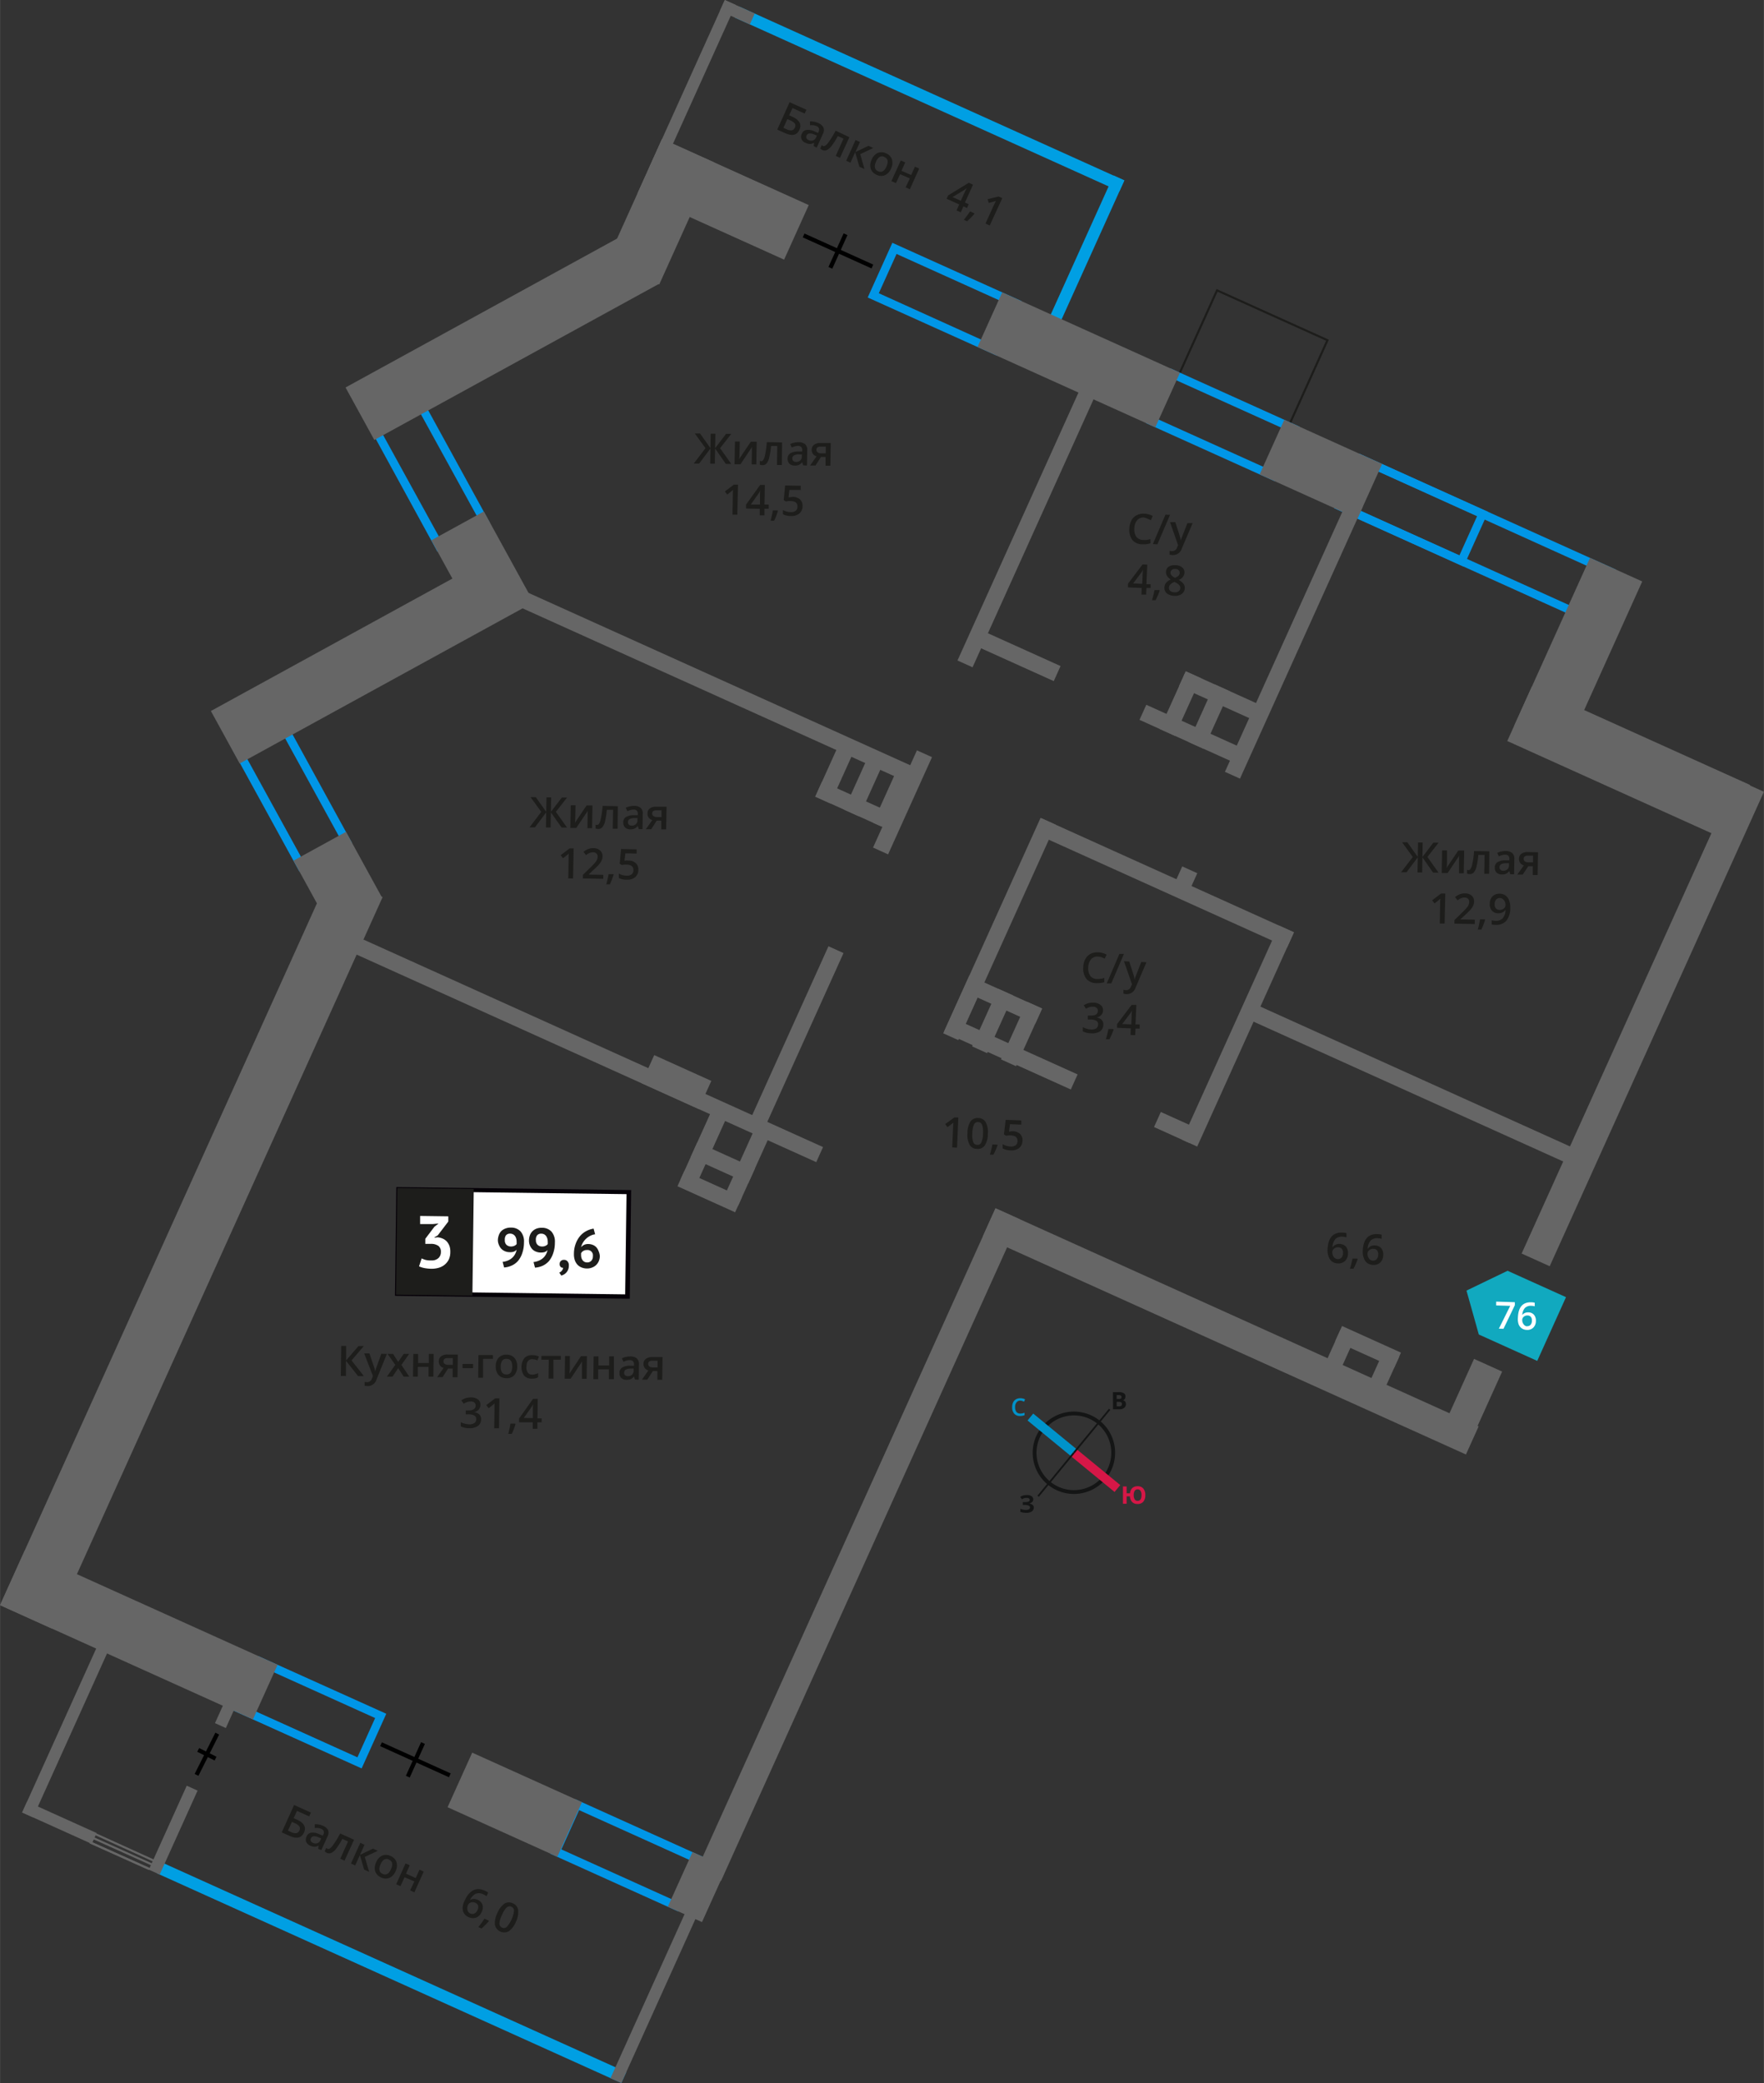 <svg xmlns="http://www.w3.org/2000/svg" width="148mm" height="174.76mm" viewBox="0 0 419.52 495.4">
  <rect x="0" y="0" width="419.52" height="495.4" fill="#333333" stroke="none"/>
  <defs>
    <style>
      .cls-1, .cls-12, .cls-13, .cls-14, .cls-3, .cls-6 {
        fill: none;
      }

      .cls-1, .cls-11 {
        stroke: #1d1d1b;
      }

      .cls-1, .cls-12, .cls-13, .cls-14, .cls-3 {
        stroke-miterlimit: 10;
      }

      .cls-1, .cls-11, .cls-6 {
        stroke-width: 0.5px;
      }

      .cls-2 {
        fill: #009fe3;
      }

      .cls-3 {
        stroke: #000;
      }

      .cls-4 {
        fill: #0096e7;
      }

      .cls-5 {
        fill: #666;
      }

      .cls-6 {
        stroke: #666;
        stroke-linecap: round;
        stroke-linejoin: round;
      }

      .cls-7 {
        fill: #11a9bf;
        fill-rule: evenodd;
      }

      .cls-11, .cls-8 {
        fill: #1d1d1b;
      }

      .cls-9 {
        fill: #fff;
      }

      .cls-10 {
        fill: #050007;
      }

      .cls-11 {
        stroke-miterlimit: 22.93;
      }

      .cls-12 {
        stroke: #141515;
        stroke-width: 0.91px;
      }

      .cls-13 {
        stroke: #0093ca;
      }

      .cls-13, .cls-14 {
        stroke-width: 2.13px;
      }

      .cls-14 {
        stroke: #d61747;
      }

      .cls-15 {
        fill: #141515;
      }

      .cls-16 {
        fill: #0093ca;
      }

      .cls-17 {
        fill: #d61747;
      }
    </style>
  </defs>
  <g id="text">
    <g>
      <rect class="cls-1" x="286.44" y="70.99" width="22.86" height="28.82" transform="translate(97.46 321.74) rotate(-65.7)"/>
      <rect class="cls-2" x="219.65" y="-26.66" width="2.83" height="100.4" transform="translate(333.48 -168.25) rotate(114.3)"/>
      <rect class="cls-2" x="255.66" y="40.38" width="2.83" height="43.88" transform="translate(465.74 224.9) rotate(-155.7)"/>
      <g>
        <line class="cls-3" x1="46.73" y1="422.12" x2="51.66" y2="412.3"/>
        <line class="cls-3" x1="51.25" y1="418.25" x2="47.13" y2="416.18"/>
      </g>
      <path class="cls-4" d="M66.72,173.63l14.28,26-9,4.92-14.28-26,9-4.93m.79-2.72L55,177.76l16.21,29.55,12.49-6.85L67.51,170.91Z"/>
      <path class="cls-4" d="M99.53,97.49l14.29,26-9,4.92-14.29-26,9-4.92m.8-2.72-12.49,6.85L104,131.17l12.49-6.85-16.2-29.55Z"/>
      <path class="cls-4" d="M324.24,110.52l57.47,26-4.22,9.34L320,119.86l4.22-9.34m-1-2.64-5.86,13,61.11,27.59,5.86-13-61.11-27.59Z"/>
      <path class="cls-4" d="M324.24,110.52l27.06,12.22-4.21,9.34L320,119.86l4.22-9.34m-1-2.64-5.86,13,30.71,13.87,5.86-13-30.71-13.87Z"/>
      <path class="cls-4" d="M137.72,430.5l26.77,12.09-4.21,9.34-26.77-12.09,4.21-9.34m-1-2.64-5.86,13,30.42,13.73,5.86-13-30.42-13.73Z"/>
      <path class="cls-4" d="M62.44,396.51,89.21,408.6,85,417.94,58.23,405.85l4.21-9.34m-1-2.64-5.86,13L86,420.58l5.86-13L61.44,393.87Z"/>
      <path class="cls-4" d="M279.38,90.27l27.07,12.22-4.22,9.34L275.17,99.61l4.21-9.34m-1-2.65-5.86,13,30.71,13.86,5.86-13L278.38,87.62Z"/>
      <path class="cls-4" d="M213.23,60.4l27.06,12.22L236.08,82,209,69.74l4.22-9.34m-1-2.65-5.86,13L237.08,84.6l5.86-13L212.23,57.75Z"/>
      <polygon class="cls-2" points="148.94 492.81 147.77 495.39 145.19 494.24 37.34 445.54 38.51 442.95 146.36 491.65 148.94 492.81"/>
      <g>
        <line class="cls-3" x1="191.12" y1="56" x2="207.47" y2="63.38"/>
        <line class="cls-3" x1="197.48" y1="63.7" x2="201.09" y2="55.71"/>
      </g>
      <g>
        <line class="cls-3" x1="90.61" y1="414.83" x2="106.97" y2="422.22"/>
        <line class="cls-3" x1="96.98" y1="422.54" x2="100.59" y2="414.54"/>
      </g>
      <rect class="cls-5" x="229.66" y="312.98" width="126.07" height="7.33" transform="translate(156.24 -92.4) rotate(24.3)"/>
      <rect class="cls-5" x="153.41" y="253.68" width="14.9" height="7.33" transform="translate(120.16 -43.4) rotate(24.3)"/>
      <rect class="cls-5" x="39.76" y="424.3" width="2.83" height="21.91" transform="translate(182.77 21.62) rotate(24.3)"/>
      <rect class="cls-5" x="52.74" y="402.25" width="2.83" height="8.52" transform="translate(172.09 13.73) rotate(24.3)"/>
      <polygon class="cls-5" points="170.74 444.54 148.94 492.81 147.77 495.39 145.19 494.24 146.36 491.65 168.16 443.37 170.74 444.54"/>
      <rect class="cls-5" x="16.7" y="377.91" width="2.83" height="56.22" transform="translate(168.69 28.52) rotate(24.3)"/>
      <g>
        <line class="cls-6" x1="21.51" y1="438.21" x2="35.41" y2="444.46"/>
        <line class="cls-6" x1="35.41" y1="444.46" x2="21.51" y2="438.21"/>
        <line class="cls-6" x1="21.98" y1="437.06" x2="35.88" y2="443.32"/>
        <line class="cls-6" x1="36.4" y1="442.44" x2="22.43" y2="436.09"/>
      </g>
      <rect class="cls-5" x="12.7" y="424.42" width="2.83" height="18.16" transform="translate(415.02 599.03) rotate(114.3)"/>
      <rect class="cls-5" x="74.2" y="246.64" width="126.32" height="3.93" transform="translate(114.48 -34.5) rotate(24.3)"/>
      <rect class="cls-5" x="193.93" y="189.25" width="17.23" height="3.93" transform="translate(96.63 -66.41) rotate(24.3)"/>
      <rect class="cls-5" x="270.68" y="172.7" width="25.57" height="3.93" transform="translate(96.99 -101.17) rotate(24.3)"/>
      <rect class="cls-5" x="280.29" y="163.66" width="20.3" height="3.93" transform="translate(93.89 -104.85) rotate(24.3)"/>
      <rect class="cls-5" x="317.68" y="318.36" width="15.38" height="3.93" transform="translate(160.65 -105.52) rotate(24.3)"/>
      <rect class="cls-5" x="230.98" y="153.83" width="21.39" height="3.93" transform="translate(85.52 -85.65) rotate(24.3)"/>
      <rect class="cls-5" x="198.12" y="184.54" width="15.05" height="3.93" transform="translate(460.25 75.84) rotate(114.3)"/>
      <rect class="cls-5" x="191.25" y="181.44" width="15.05" height="3.93" transform="translate(447.73 77.73) rotate(114.3)"/>
      <rect class="cls-5" x="204.99" y="187.65" width="15.05" height="3.93" transform="translate(472.78 73.96) rotate(114.3)"/>
      <g>
        <rect class="cls-5" x="230.56" y="236.14" width="17.23" height="3.93" transform="translate(359.18 553.55) rotate(-155.7)"/>
        <rect class="cls-5" x="228.56" y="240.84" width="15.05" height="3.93" transform="translate(-82.37 358.06) rotate(-65.7)"/>
        <rect class="cls-5" x="235.43" y="243.94" width="15.05" height="3.93" transform="translate(-81.15 366.14) rotate(-65.7)"/>
        <rect class="cls-5" x="221.69" y="237.74" width="15.05" height="3.93" transform="translate(-83.58 349.97) rotate(-65.7)"/>
      </g>
      <rect class="cls-5" x="157.97" y="270.57" width="19.25" height="3.93" transform="translate(484.96 231.94) rotate(114.3)"/>
      <rect class="cls-5" x="168.1" y="275.14" width="19.25" height="3.93" transform="translate(503.43 229.16) rotate(114.3)"/>
      <rect class="cls-5" x="164.36" y="274.59" width="15.05" height="3.93" transform="translate(214.74 599.34) rotate(-155.7)"/>
      <rect class="cls-5" x="161.26" y="281.45" width="15.05" height="3.93" transform="translate(205.98 611.19) rotate(-155.7)"/>
      <rect class="cls-5" x="280.04" y="168.45" width="15.05" height="3.93" transform="translate(561.22 -21.53) rotate(114.3)"/>
      <rect class="cls-5" x="273.17" y="165.35" width="15.05" height="3.93" transform="translate(548.7 -19.65) rotate(114.3)"/>
      <rect class="cls-5" x="311.93" y="320.69" width="12.22" height="3.93" transform="translate(743 165.58) rotate(114.3)"/>
      <rect class="cls-5" x="322.37" y="325.4" width="12.22" height="3.93" transform="translate(762.02 162.72) rotate(114.3)"/>
      <rect class="cls-5" x="328.8" y="239.54" width="123.81" height="7.33" transform="translate(773.14 -12.79) rotate(114.3)"/>
      <rect class="cls-5" x="342.91" y="328.13" width="15.58" height="7.33" transform="translate(797.42 148.7) rotate(114.3)"/>
      <rect class="cls-5" x="152.83" y="40.27" width="38.27" height="14.24" transform="translate(34.74 -66.57) rotate(24.3)"/>
      <rect class="cls-5" x="48.71" y="149.21" width="79.04" height="14.24" transform="translate(-64.31 61.69) rotate(-28.74)"/>
      <rect class="cls-5" x="80.83" y="72.66" width="77.4" height="14.24" transform="translate(-23.64 67.31) rotate(-28.74)"/>
      <rect class="cls-5" x="71.41" y="201.92" width="17.77" height="14.24" transform="translate(224.96 38.11) rotate(61.25)"/>
      <rect class="cls-5" x="102.51" y="128.59" width="24.29" height="14.24" transform="translate(178.5 -30.08) rotate(61.25)"/>
      <rect class="cls-5" x="301.37" y="104.46" width="25.53" height="14.24" transform="translate(73.75 -119.38) rotate(24.3)"/>
      <rect class="cls-5" x="233.35" y="78.46" width="46.4" height="14.24" transform="translate(57.95 -97.99) rotate(24.3)"/>
      <rect class="cls-5" x="161.36" y="441.68" width="8.91" height="14.24" transform="translate(199.38 -28.47) rotate(24.3)"/>
      <rect class="cls-5" x="108.1" y="422.09" width="28.64" height="14.24" transform="translate(187.47 -12.35) rotate(24.3)"/>
      <rect class="cls-5" x="0.01" y="381.72" width="65.99" height="14.24" transform="translate(162.94 20.87) rotate(24.3)"/>
      <rect class="cls-5" x="358.88" y="174.34" width="56.93" height="14.24" transform="translate(108.99 -143.32) rotate(24.3)"/>
      <rect class="cls-5" x="291.85" y="255.89" width="87.96" height="3.93" transform="translate(135.87 -115.36) rotate(24.3)"/>
      <rect class="cls-5" x="243.94" y="207.99" width="65.9" height="3.93" transform="translate(110.94 -95.34) rotate(24.3)"/>
      <rect class="cls-5" x="116.67" y="160.91" width="105.39" height="3.93" transform="translate(82.03 -55.26) rotate(24.3)"/>
      <rect class="cls-5" x="224.01" y="248.58" width="32.92" height="3.93" transform="translate(124.41 -76.76) rotate(24.3)"/>
      <rect class="cls-5" x="274.85" y="266.2" width="9.3" height="3.93" transform="translate(135.12 -91.26) rotate(24.3)"/>
      <rect class="cls-5" x="266.48" y="244.42" width="55.91" height="3.93" transform="translate(640.16 79.44) rotate(114.3)"/>
      <rect class="cls-5" x="272.21" y="150.02" width="71.06" height="3.93" transform="translate(572.89 -65.94) rotate(114.3)"/>
      <rect class="cls-5" x="208" y="122.61" width="73.1" height="3.93" transform="translate(458.72 -47.04) rotate(114.3)"/>
      <rect class="cls-5" x="201.94" y="188.86" width="25.37" height="3.93" transform="translate(476.88 73.74) rotate(114.3)"/>
      <rect class="cls-5" x="166.86" y="244.52" width="45.27" height="3.93" transform="translate(492.13 175.21) rotate(114.3)"/>
      <rect class="cls-5" x="279.62" y="207.05" width="4.73" height="3.93" transform="translate(588.52 38.03) rotate(114.3)"/>
      <rect class="cls-5" x="209.8" y="218.83" width="55.91" height="3.93" transform="translate(536.83 94.97) rotate(114.3)"/>
      <rect class="cls-5" x="141.21" y="43.52" width="31.82" height="13.63" transform="translate(46.59 172.82) rotate(-65.7)"/>
      <rect class="cls-5" x="353.4" y="148.65" width="43.86" height="13.63" transform="translate(79.19 433.57) rotate(-65.7)"/>
      <rect class="cls-5" x="-49.97" y="290.74" width="190.92" height="13.63" transform="translate(-244.42 216.57) rotate(-65.7)"/>
      <rect class="cls-5" x="117.77" y="364.2" width="172.68" height="6.33" transform="translate(-214.7 402.21) rotate(-65.7)"/>
      <rect class="cls-5" x="163.21" y="-1.36" width="2.83" height="43.88" transform="translate(306.21 107.08) rotate(-155.7)"/>
      <rect class="cls-5" x="173.92" y="-1" width="2.83" height="7.81" transform="translate(250.15 -155.7) rotate(114.3)"/>
      <polygon class="cls-7" points="351.7 317.38 351.7 317.38 350.24 312.16 348.77 306.94 353.66 304.58 358.54 302.23 358.54 302.23 358.55 302.23 372.44 308.5 365.6 323.66 351.7 317.38 351.7 317.38"/>
      <g>
        <path class="cls-8" d="M128.72,193.08l-2.55-3.49,1.25,0,2.48,3.5.06-3.45,1.11,0-.06,3.45,2.6-3.41,1.25,0-2.67,3.4,2.66,3.74-1.29,0L131,193.2l-.06,3.61-1.11,0,.06-3.61-2.67,3.57-1.3,0Z"/>
        <path class="cls-8" d="M136.87,191.51l-.05,2.77c0,.32,0,.8-.1,1.42l2.78-4.14,1.4,0-.09,5.4-1.11,0,.05-2.72c0-.15,0-.39,0-.72s0-.58.06-.73l-2.77,4.13-1.4,0,.09-5.4Z"/>
        <path class="cls-8" d="M146.88,197.09l-1.16,0,.08-4.5-1.49,0a19.57,19.57,0,0,1-.41,2.71,3.58,3.58,0,0,1-.63,1.41,1.22,1.22,0,0,1-1,.44,1.86,1.86,0,0,1-.63-.12l0-.9a.92.92,0,0,0,.36.07c.33,0,.6-.36.8-1.1a22.23,22.23,0,0,0,.51-3.43l3.62.07Z"/>
        <path class="cls-8" d="M151.9,197.17l-.22-.75h0a2.27,2.27,0,0,1-.8.65,2.53,2.53,0,0,1-1,.17,1.76,1.76,0,0,1-1.24-.46,1.61,1.61,0,0,1-.42-1.22,1.43,1.43,0,0,1,.64-1.25,3.63,3.63,0,0,1,1.9-.43h.93v-.29a1.15,1.15,0,0,0-.23-.78,1,1,0,0,0-.75-.27,2.71,2.71,0,0,0-.8.11c-.25.08-.5.17-.73.27l-.36-.82a3.7,3.7,0,0,1,1-.33,4.41,4.41,0,0,1,1-.11,2.34,2.34,0,0,1,1.54.48,1.74,1.74,0,0,1,.5,1.42l-.06,3.64Zm-1.7-.81a1.39,1.39,0,0,0,1-.33,1.26,1.26,0,0,0,.4-1v-.47l-.7,0a2.33,2.33,0,0,0-1.18.25.8.8,0,0,0-.38.73.73.73,0,0,0,.2.56A.88.88,0,0,0,150.2,196.36Z"/>
        <path class="cls-8" d="M154.87,197.22l-1.28,0,1.54-2.18a1.63,1.63,0,0,1-.85-.58,1.58,1.58,0,0,1-.29-1,1.41,1.41,0,0,1,.56-1.19,2.36,2.36,0,0,1,1.5-.41l2.47,0-.1,5.39-1.15,0,0-2.08h-1.09Zm.23-3.75a.7.7,0,0,0,.31.62,1.47,1.47,0,0,0,.84.23h1.07l0-1.6-1.25,0a1.2,1.2,0,0,0-.73.19A.71.71,0,0,0,155.1,193.47Z"/>
        <path class="cls-8" d="M136.29,208.91l-1.15,0,.08-4.61c0-.55,0-1,.06-1.31a2.44,2.44,0,0,1-.28.25c-.11.1-.48.39-1.11.88l-.56-.73,2.13-1.62.95,0Z"/>
        <path class="cls-8" d="M143.47,209l-4.84-.08,0-.87,1.87-1.82c.55-.55.92-.94,1.1-1.17a2.94,2.94,0,0,0,.4-.65,1.75,1.75,0,0,0,.13-.65,1,1,0,0,0-.28-.77,1.07,1.07,0,0,0-.79-.29,2,2,0,0,0-.8.14,3.41,3.41,0,0,0-.9.53l-.6-.77a3.81,3.81,0,0,1,1.17-.69,3.15,3.15,0,0,1,1.2-.19,2.34,2.34,0,0,1,1.58.54,1.76,1.76,0,0,1,.58,1.41,2.37,2.37,0,0,1-.19.92,3.65,3.65,0,0,1-.55.89,12.09,12.09,0,0,1-1.21,1.22l-1.26,1.18V208l3.39.06Z"/>
        <path class="cls-8" d="M145.93,208a17.6,17.6,0,0,1-.9,2.33l-.85,0a23,23,0,0,0,.55-2.44l1.13,0Z"/>
        <path class="cls-8" d="M149.51,204.67a2.45,2.45,0,0,1,1.69.61,2,2,0,0,1,.61,1.56,2.3,2.3,0,0,1-.75,1.78,2.94,2.94,0,0,1-2,.6,3.91,3.91,0,0,1-1.88-.41l0-1.05a3.33,3.33,0,0,0,.9.37,5,5,0,0,0,.95.14,1.85,1.85,0,0,0,1.19-.33,1.22,1.22,0,0,0,.42-1c0-.85-.52-1.29-1.6-1.31a4.21,4.21,0,0,0-.57,0l-.59.09-.51-.31.33-3.48,3.71.07,0,1-2.69-.05-.2,1.76.42-.06A5.28,5.28,0,0,1,149.51,204.67Z"/>
      </g>
      <g>
        <path class="cls-8" d="M167.78,106.58l-2.55-3.49,1.25,0,2.48,3.5.06-3.45h1.11l-.06,3.46,2.59-3.41,1.25,0-2.66,3.4,2.65,3.74-1.29,0-2.54-3.67-.07,3.62-1.1,0,.06-3.62-2.68,3.58-1.29,0Z"/>
        <path class="cls-8" d="M175.93,105l-.05,2.77c0,.32,0,.8-.11,1.42l2.79-4.14,1.4,0-.1,5.4-1.1,0,.05-2.72c0-.15,0-.39,0-.72s0-.58.06-.74l-2.77,4.14-1.41,0,.1-5.4Z"/>
        <path class="cls-8" d="M185.94,110.58h-1.16l.08-4.51-1.49,0a17.94,17.94,0,0,1-.42,2.71,3.52,3.52,0,0,1-.62,1.41,1.19,1.19,0,0,1-1,.43,1.65,1.65,0,0,1-.63-.11l0-.9a1.15,1.15,0,0,0,.36.07c.33,0,.59-.36.8-1.1a21.29,21.29,0,0,0,.5-3.43l3.63.07Z"/>
        <path class="cls-8" d="M191,110.67l-.22-.76h0a2.05,2.05,0,0,1-.8.66,2.3,2.3,0,0,1-1,.16,1.74,1.74,0,0,1-1.24-.45,1.65,1.65,0,0,1-.43-1.22,1.43,1.43,0,0,1,.65-1.25,3.49,3.49,0,0,1,1.89-.43l.94,0v-.28a1.06,1.06,0,0,0-.23-.78,1,1,0,0,0-.74-.27,2.67,2.67,0,0,0-.8.11c-.25.08-.5.17-.74.27l-.35-.82a4,4,0,0,1,1-.34,5,5,0,0,1,1-.1,2.31,2.31,0,0,1,1.55.48,1.77,1.77,0,0,1,.5,1.42l-.06,3.64Zm-1.7-.81a1.39,1.39,0,0,0,1-.33,1.26,1.26,0,0,0,.4-1v-.47l-.7,0a2.23,2.23,0,0,0-1.18.25.8.8,0,0,0-.38.73.69.69,0,0,0,.2.56A.88.88,0,0,0,189.26,109.86Z"/>
        <path class="cls-8" d="M193.93,110.72l-1.28,0,1.54-2.19a1.61,1.61,0,0,1-.85-.57,1.58,1.58,0,0,1-.3-1,1.45,1.45,0,0,1,.57-1.19,2.36,2.36,0,0,1,1.5-.41l2.46,0-.09,5.4-1.15,0,0-2.08-1.09,0Zm.23-3.75a.7.7,0,0,0,.31.62,1.45,1.45,0,0,0,.84.23h1.07l0-1.6-1.25,0a1.18,1.18,0,0,0-.73.19A.68.68,0,0,0,194.16,107Z"/>
        <path class="cls-8" d="M175.35,122.41l-1.15,0,.08-4.61c0-.55,0-1,.06-1.31a2.44,2.44,0,0,1-.28.25c-.11.1-.48.39-1.11.88l-.56-.74,2.12-1.61,1,0Z"/>
        <path class="cls-8" d="M182.81,121l-1,0,0,1.56-1.12,0,0-1.56-3.26-.06V120l3.34-4.66,1.12,0-.08,4.65h1Zm-2.07-1,0-1.79c0-.64,0-1.17.08-1.57h0a5.1,5.1,0,0,1-.44.77L178.55,120Z"/>
        <path class="cls-8" d="M185,121.52a15.57,15.57,0,0,1-.89,2.32h-.85c.24-.88.42-1.69.55-2.44l1.12,0Z"/>
        <path class="cls-8" d="M188.56,118.17a2.52,2.52,0,0,1,1.7.6,2,2,0,0,1,.6,1.57,2.27,2.27,0,0,1-.74,1.77,2.94,2.94,0,0,1-2.05.61,3.75,3.75,0,0,1-1.87-.42l0-1a3.33,3.33,0,0,0,.9.37,4.23,4.23,0,0,0,.95.13,1.81,1.81,0,0,0,1.19-.32,1.3,1.3,0,0,0,.42-1c0-.85-.52-1.29-1.61-1.31a4.18,4.18,0,0,0-.56,0l-.6.09-.5-.31.33-3.48,3.71.06,0,1-2.7,0-.19,1.76.42-.06A5.09,5.09,0,0,1,188.56,118.17Z"/>
      </g>
      <g>
        <path class="cls-8" d="M336,203.82l-2.54-3.5,1.25,0,2.48,3.5.06-3.45,1.1,0-.06,3.45,2.6-3.41,1.25,0-2.66,3.4,2.65,3.74-1.29,0-2.55-3.66-.06,3.61h-1.11l.07-3.62-2.68,3.57-1.3,0Z"/>
        <path class="cls-8" d="M344.14,202.25l0,2.76c0,.33,0,.8-.11,1.42l2.78-4.14,1.41,0-.1,5.4H347l0-2.72c0-.15,0-.4,0-.73s0-.58.05-.73l-2.77,4.13-1.4,0,.09-5.4Z"/>
        <path class="cls-8" d="M354.16,207.82l-1.16,0,.08-4.5-1.49,0a17.94,17.94,0,0,1-.42,2.71,3.32,3.32,0,0,1-.63,1.41,1.2,1.2,0,0,1-1,.44,1.86,1.86,0,0,1-.63-.12v-.9a1.17,1.17,0,0,0,.36.08c.34,0,.6-.37.81-1.11a21.31,21.31,0,0,0,.5-3.42l3.63.06Z"/>
        <path class="cls-8" d="M359.18,207.9l-.22-.75h0a2.33,2.33,0,0,1-.8.66,2.66,2.66,0,0,1-1,.16,1.71,1.71,0,0,1-1.23-.45,1.6,1.6,0,0,1-.43-1.23,1.46,1.46,0,0,1,.64-1.25,3.65,3.65,0,0,1,1.9-.43h.93v-.29a1.09,1.09,0,0,0-.23-.78,1,1,0,0,0-.74-.27,2.62,2.62,0,0,0-.8.11,5.94,5.94,0,0,0-.74.28l-.36-.83a3.83,3.83,0,0,1,1-.33,3.87,3.87,0,0,1,1-.1,2.37,2.37,0,0,1,1.55.47,1.79,1.79,0,0,1,.5,1.42l-.06,3.64Zm-1.7-.81a1.4,1.4,0,0,0,1-.33,1.26,1.26,0,0,0,.4-1v-.47l-.69,0a2.3,2.3,0,0,0-1.18.25.84.84,0,0,0-.39.73.73.73,0,0,0,.21.56A.87.87,0,0,0,357.48,207.09Z"/>
        <path class="cls-8" d="M362.15,208l-1.29,0,1.55-2.18a1.54,1.54,0,0,1-.85-.58,1.51,1.51,0,0,1-.3-1,1.45,1.45,0,0,1,.57-1.19,2.36,2.36,0,0,1,1.5-.41l2.46.05-.09,5.4-1.15,0,0-2.08-1.09,0Zm.23-3.75a.7.7,0,0,0,.3.63,1.59,1.59,0,0,0,.85.22l1.07,0,0-1.6-1.25,0a1.16,1.16,0,0,0-.72.19A.66.66,0,0,0,362.38,204.2Z"/>
        <path class="cls-8" d="M343.57,219.64l-1.15,0,.08-4.61c0-.55,0-1,.06-1.31l-.28.26-1.11.88-.57-.74,2.13-1.62,1,0Z"/>
        <path class="cls-8" d="M350.74,219.76l-4.83-.08v-.87l1.87-1.82a14.52,14.52,0,0,0,1.1-1.16,2.49,2.49,0,0,0,.4-.65,1.86,1.86,0,0,0,.14-.66,1,1,0,0,0-.28-.77,1.13,1.13,0,0,0-.8-.29,2,2,0,0,0-.8.14,3.54,3.54,0,0,0-.89.53l-.61-.77a4.05,4.05,0,0,1,1.17-.69,3.22,3.22,0,0,1,1.2-.19A2.32,2.32,0,0,1,350,213a1.76,1.76,0,0,1,.58,1.41,2.55,2.55,0,0,1-.19.91,4,4,0,0,1-.55.89,12.43,12.43,0,0,1-1.22,1.22l-1.26,1.18v.05l3.39.06Z"/>
        <path class="cls-8" d="M353.2,218.75a14.79,14.79,0,0,1-.9,2.33l-.84,0a22.79,22.79,0,0,0,.54-2.44l1.13,0Z"/>
        <path class="cls-8" d="M359.18,215.81a4.9,4.9,0,0,1-.9,3.14,3.13,3.13,0,0,1-2.58,1,3.41,3.41,0,0,1-.93-.09l0-1a3.29,3.29,0,0,0,.87.14,2.23,2.23,0,0,0,1.74-.6,3,3,0,0,0,.66-2H358a1.72,1.72,0,0,1-.7.62,2.25,2.25,0,0,1-1,.18,1.92,1.92,0,0,1-1.48-.62,2.24,2.24,0,0,1-.51-1.63,2.51,2.51,0,0,1,.65-1.77,2.28,2.28,0,0,1,1.73-.63,2.36,2.36,0,0,1,1.32.4,2.3,2.3,0,0,1,.85,1.09A4.16,4.16,0,0,1,359.18,215.81Zm-2.45-2.23a1.12,1.12,0,0,0-.92.38,1.64,1.64,0,0,0-.34,1.08,1.51,1.51,0,0,0,.28,1,1.13,1.13,0,0,0,.89.36,1.37,1.37,0,0,0,1-.33,1,1,0,0,0,.41-.8,1.9,1.9,0,0,0-.15-.82,1.46,1.46,0,0,0-.46-.6A1.2,1.2,0,0,0,356.73,213.58Z"/>
      </g>
      <g>
        <path class="cls-9" d="M356.47,316l2.7-5.43-3.34-.1,0-.91,4.44.14,0,.72-2.7,5.61Z"/>
        <path class="cls-9" d="M361,313.4c.08-2.52,1.14-3.74,3.19-3.68a3.57,3.57,0,0,1,.81.1l0,.86a2.83,2.83,0,0,0-.77-.12,2,2,0,0,0-1.56.51,2.67,2.67,0,0,0-.62,1.75H362a1.47,1.47,0,0,1,.6-.53,1.91,1.91,0,0,1,.89-.17,1.73,1.73,0,0,1,1.34.58,2.11,2.11,0,0,1,.45,1.47,2.21,2.21,0,0,1-.62,1.58,2,2,0,0,1-1.55.54,2.21,2.21,0,0,1-1.19-.37,2.07,2.07,0,0,1-.76-1A3.79,3.79,0,0,1,361,313.4Zm2.18,2a1,1,0,0,0,.83-.32,1.48,1.48,0,0,0,.32-1,1.33,1.33,0,0,0-.24-.88,1,1,0,0,0-.8-.34,1.28,1.28,0,0,0-.62.12,1.15,1.15,0,0,0-.46.38,1,1,0,0,0-.18.5,1.64,1.64,0,0,0,.31,1.06A1.1,1.1,0,0,0,363.15,315.44Z"/>
      </g>
      <g>
        <path class="cls-8" d="M72.29,435.82c-.59,1.3-1.72,1.58-3.39.82L67,435.79l2.93-6.51,4,1.8-.41.91-2.9-1.31-.79,1.73.78.35C72.3,433.53,72.86,434.55,72.29,435.82Zm-3.82-.44.77.34a2.17,2.17,0,0,0,1.23.26,1,1,0,0,0,.73-.66.93.93,0,0,0,0-.93,2.64,2.64,0,0,0-1.14-.81l-.64-.28Z"/>
        <path class="cls-8" d="M75.67,439.7l.1-.78h0a2.3,2.3,0,0,1-1,.29,2.69,2.69,0,0,1-1-.26,1.72,1.72,0,0,1-.95-.9,1.62,1.62,0,0,1,.09-1.3,1.44,1.44,0,0,1,1.08-.89,3.53,3.53,0,0,1,1.92.36l.86.35.12-.26a1.12,1.12,0,0,0,.1-.8,1,1,0,0,0-.58-.55,2.65,2.65,0,0,0-.78-.21,5.1,5.1,0,0,0-.78,0v-.9a4,4,0,0,1,1,.08,4.72,4.72,0,0,1,.94.29A2.42,2.42,0,0,1,78,435.22a1.79,1.79,0,0,1-.1,1.5L76.42,440Zm-1.23-1.41a1.4,1.4,0,0,0,1,.09,1.25,1.25,0,0,0,.75-.73l.19-.43-.64-.26a2.39,2.39,0,0,0-1.19-.24.84.84,0,0,0-.64.52.71.71,0,0,0,0,.6A.92.92,0,0,0,74.44,438.29Z"/>
        <path class="cls-8" d="M81.92,442.53l-1-.48,1.85-4.1-1.36-.62a18.76,18.76,0,0,1-1.45,2.33,3.55,3.55,0,0,1-1.14,1,1.22,1.22,0,0,1-1.07,0,1.88,1.88,0,0,1-.53-.36l.37-.82a1.06,1.06,0,0,0,.31.21c.3.14.69-.09,1.17-.7a20.69,20.69,0,0,0,1.82-2.94l3.31,1.49Z"/>
        <path class="cls-8" d="M88.69,439.66l1.15.52-3.1,1.45,1.05,3.55-1.2-.55-1-3.45-1.13,2.49-1-.47,2.22-4.92,1,.47-1.08,2.39Z"/>
        <path class="cls-8" d="M94.08,445a2.94,2.94,0,0,1-1.47,1.61,2.41,2.41,0,0,1-2-.11,2.51,2.51,0,0,1-1.08-.86,2.2,2.2,0,0,1-.41-1.26,3.17,3.17,0,0,1,.33-1.48,2.86,2.86,0,0,1,1.45-1.59,2.42,2.42,0,0,1,2,.11,2.37,2.37,0,0,1,1.38,1.45A2.85,2.85,0,0,1,94.08,445Zm-3.58-1.61c-.51,1.13-.35,1.89.49,2.27s1.5,0,2-1.14.34-1.88-.5-2.26a1.2,1.2,0,0,0-1.15,0A2.42,2.42,0,0,0,90.5,443.43Z"/>
        <path class="cls-8" d="M97.44,443.61l-.89,2,2.31,1.05.9-2,1,.47-2.22,4.93-1-.48,1-2.12-2.32-1-1,2.12-1-.47,2.22-4.93Z"/>
        <path class="cls-8" d="M110.47,452.08c1.15-2.55,2.76-3.35,4.83-2.42a4.75,4.75,0,0,1,.8.45l-.4.87a3.36,3.36,0,0,0-.74-.45,2.28,2.28,0,0,0-1.82-.15,3,3,0,0,0-1.38,1.54l0,0a1.49,1.49,0,0,1,.84-.29,2.1,2.1,0,0,1,1,.2,2,2,0,0,1,1.14,1.17,2.33,2.33,0,0,1-.18,1.69,2.45,2.45,0,0,1-1.3,1.36,2.27,2.27,0,0,1-1.83-.11,2.26,2.26,0,0,1-1.41-2.22A4.32,4.32,0,0,1,110.47,452.08Zm1.37,3a1.13,1.13,0,0,0,1,0,1.65,1.65,0,0,0,.74-.86,1.49,1.49,0,0,0,.13-1,1.18,1.18,0,0,0-.68-.69,1.55,1.55,0,0,0-.69-.14,1.27,1.27,0,0,0-.63.2.92.92,0,0,0-.39.44,1.78,1.78,0,0,0-.14,1.21A1.16,1.16,0,0,0,111.84,455.1Z"/>
        <path class="cls-8" d="M116.27,456.88a17.56,17.56,0,0,1-1.75,1.78l-.77-.35a22.16,22.16,0,0,0,1.47-2l1,.47Z"/>
        <path class="cls-8" d="M122.71,457A5.1,5.1,0,0,1,121,459.3a2.26,2.26,0,0,1-3.3-1.52,5,5,0,0,1,.56-2.75,5.1,5.1,0,0,1,1.7-2.29,2.06,2.06,0,0,1,2-.07,2,2,0,0,1,1.26,1.6A5,5,0,0,1,122.71,457Zm-3.36-1.52a5.21,5.21,0,0,0-.58,2,1.05,1.05,0,0,0,1.76.79,7.3,7.3,0,0,0,1.71-3.79,1,1,0,0,0-.62-1,1,1,0,0,0-1.13.18A5.11,5.11,0,0,0,119.35,455.51Z"/>
      </g>
      <g>
        <path class="cls-8" d="M190.13,30.85c-.59,1.3-1.72,1.58-3.39.82l-1.89-.85,2.93-6.51,4,1.79-.41.91-2.9-1.31-.79,1.73.78.35C190.14,28.55,190.7,29.58,190.13,30.85Zm-3.82-.45.77.35a2.15,2.15,0,0,0,1.23.25,1,1,0,0,0,.73-.65,1,1,0,0,0,0-.94,2.72,2.72,0,0,0-1.14-.8l-.64-.29Z"/>
        <path class="cls-8" d="M193.51,34.73l.1-.78,0,0a2.3,2.3,0,0,1-1,.29,2.51,2.51,0,0,1-1-.26,1.66,1.66,0,0,1-1-.9,1.6,1.6,0,0,1,.09-1.29,1.4,1.4,0,0,1,1.09-.89,3.58,3.58,0,0,1,1.91.35l.86.36.12-.26a1.15,1.15,0,0,0,.1-.81,1,1,0,0,0-.58-.54,2.67,2.67,0,0,0-.78-.22,6.79,6.79,0,0,0-.78,0v-.9a4.48,4.48,0,0,1,1,.08,4.4,4.4,0,0,1,.95.3,2.35,2.35,0,0,1,1.23,1.05,1.79,1.79,0,0,1-.1,1.5l-1.5,3.32Zm-1.24-1.42a1.43,1.43,0,0,0,1.06.1,1.27,1.27,0,0,0,.75-.74l.19-.43-.64-.26a2.36,2.36,0,0,0-1.19-.23.82.82,0,0,0-.64.52.71.71,0,0,0,0,.6A.89.89,0,0,0,192.27,33.31Z"/>
        <path class="cls-8" d="M199.76,37.55l-1-.48,1.85-4.1-1.36-.61a18.51,18.51,0,0,1-1.45,2.32,3.55,3.55,0,0,1-1.14,1,1.19,1.19,0,0,1-1.07,0,1.81,1.81,0,0,1-.53-.35l.37-.82a1.21,1.21,0,0,0,.31.21c.3.13.69-.1,1.17-.7a20.69,20.69,0,0,0,1.82-2.94L202,32.63Z"/>
        <path class="cls-8" d="M206.53,34.68l1.15.52-3.1,1.46,1,3.54-1.2-.54-1-3.46-1.13,2.5-1-.47,2.22-4.93,1.05.48-1.08,2.39Z"/>
        <path class="cls-8" d="M211.92,40.07a2.94,2.94,0,0,1-1.46,1.6,2.42,2.42,0,0,1-2-.1,2.59,2.59,0,0,1-1.08-.86,2.23,2.23,0,0,1-.41-1.26,3.21,3.21,0,0,1,.33-1.49,2.93,2.93,0,0,1,1.45-1.59,2.49,2.49,0,0,1,2,.11,2.4,2.4,0,0,1,1.38,1.45A2.93,2.93,0,0,1,211.92,40.07Zm-3.58-1.62c-.51,1.14-.35,1.89.49,2.27s1.5,0,2-1.14.34-1.87-.5-2.25a1.17,1.17,0,0,0-1.15,0A2.53,2.53,0,0,0,208.34,38.45Z"/>
        <path class="cls-8" d="M215.28,38.63l-.89,2,2.31,1,.9-2,1,.47-2.22,4.92-1-.47,1-2.12-2.31-1-1,2.12L212,43.08l2.22-4.92Z"/>
        <path class="cls-8" d="M230,49.47l-.87-.39-.64,1.42-1-.46.64-1.42-3-1.34.36-.81,4.91-3,1,.46-1.91,4.24.88.4Zm-1.5-1.72.74-1.63c.26-.59.49-1,.69-1.41l0,0a5.6,5.6,0,0,1-.71.54l-2.68,1.62Z"/>
        <path class="cls-8" d="M231.74,50.84A15.69,15.69,0,0,1,230,52.61l-.77-.34a23.62,23.62,0,0,0,1.47-2l1,.46Z"/>
        <path class="cls-8" d="M235.38,53.63l-1-.47,1.9-4.2c.23-.5.42-.9.57-1.18l-.36.12c-.13.05-.59.17-1.36.37l-.23-.9,2.59-.64.88.39Z"/>
      </g>
      <g>
        <path class="cls-8" d="M272.06,123.08a1.94,1.94,0,0,0-1.62.65,3.09,3.09,0,0,0-.66,1.94,3.13,3.13,0,0,0,.47,2,2,2,0,0,0,1.58.74,5.14,5.14,0,0,0,.88,0c.28-.05.58-.12.89-.2l0,1a5.33,5.33,0,0,1-1.92.24,3.07,3.07,0,0,1-2.36-1,4,4,0,0,1-.73-2.75,4.4,4.4,0,0,1,.5-1.93,2.81,2.81,0,0,1,1.23-1.23,3.52,3.52,0,0,1,1.83-.37,4.53,4.53,0,0,1,2,.55l-.46,1q-.36-.18-.75-.33A3,3,0,0,0,272.06,123.08Z"/>
        <path class="cls-8" d="M278.26,122.45l-3,7-1.08-.05,3-7Z"/>
        <path class="cls-8" d="M278.27,124.19l1.25,0,1,3.11a5.73,5.73,0,0,1,.28,1.24h0A3.85,3.85,0,0,1,281,128c.09-.25.56-1.45,1.4-3.58l1.24,0-2.57,6a2.19,2.19,0,0,1-2.17,1.6,3,3,0,0,1-.74-.12l0-.91a2.52,2.52,0,0,0,.59.09,1.21,1.21,0,0,0,1.2-.91l.23-.5Z"/>
        <path class="cls-8" d="M273.65,139.85l-1,0-.07,1.55-1.12,0,.07-1.56-3.26-.14,0-.88,3.46-4.58,1.12.05-.2,4.65,1,0Zm-2-1,.08-1.79c0-.64.06-1.16.11-1.57h0a5,5,0,0,1-.46.76l-1.88,2.5Z"/>
        <path class="cls-8" d="M275.81,140.45a15.55,15.55,0,0,1-1,2.3l-.84,0a23,23,0,0,0,.6-2.42l1.13,0Z"/>
        <path class="cls-8" d="M279.58,134.43a2.46,2.46,0,0,1,1.59.53,1.48,1.48,0,0,1,.53,1.27,2,2,0,0,1-1.39,1.69,3.54,3.54,0,0,1,1.16.94,1.73,1.73,0,0,1,.31,1,1.77,1.77,0,0,1-.71,1.38,2.68,2.68,0,0,1-1.78.46,2.9,2.9,0,0,1-1.78-.58,1.67,1.67,0,0,1-.58-1.43,1.82,1.82,0,0,1,.38-1.06,2.83,2.83,0,0,1,1.13-.8,2.83,2.83,0,0,1-.89-.86,1.7,1.7,0,0,1-.24-1,1.46,1.46,0,0,1,.66-1.21A2.56,2.56,0,0,1,279.58,134.43ZM278,139.74a1,1,0,0,0,.32.81,1.59,1.59,0,0,0,1,.32,1.49,1.49,0,0,0,1-.25,1,1,0,0,0,.38-.77,1,1,0,0,0-.29-.74,3.12,3.12,0,0,0-.95-.64l-.14-.07a2.38,2.38,0,0,0-.95.58A1.16,1.16,0,0,0,278,139.74Zm1.5-4.43a1.12,1.12,0,0,0-.79.21.8.8,0,0,0-.33.64,1.14,1.14,0,0,0,.09.46,1.29,1.29,0,0,0,.3.37,3.73,3.73,0,0,0,.67.43,2.4,2.4,0,0,0,.85-.51,1,1,0,0,0,.27-.66.77.77,0,0,0-.27-.67A1.19,1.19,0,0,0,279.53,135.31Z"/>
      </g>
      <g>
        <path class="cls-8" d="M261.09,227.5a1.94,1.94,0,0,0-1.61.65,3,3,0,0,0-.66,1.94,3.07,3.07,0,0,0,.47,2,2,2,0,0,0,1.57.74,4.25,4.25,0,0,0,.88-.05c.29,0,.59-.11.89-.19l0,1a5.54,5.54,0,0,1-1.91.23,3.08,3.08,0,0,1-2.37-1.05,4,4,0,0,1-.72-2.75,4.27,4.27,0,0,1,.49-1.93,3,3,0,0,1,1.23-1.23,3.62,3.62,0,0,1,1.83-.37,4.62,4.62,0,0,1,2,.55l-.46.95q-.36-.18-.75-.33A2.85,2.85,0,0,0,261.09,227.5Z"/>
        <path class="cls-8" d="M267.3,226.87l-3,7-1.08,0,3-7Z"/>
        <path class="cls-8" d="M267.31,228.61l1.25.06,1,3.1a5.68,5.68,0,0,1,.28,1.25h0a5.35,5.35,0,0,1,.19-.65c.09-.25.55-1.44,1.39-3.58l1.24.05-2.57,6a2.19,2.19,0,0,1-2.17,1.59,2.93,2.93,0,0,1-.73-.12l0-.9a3.37,3.37,0,0,0,.59.08,1.22,1.22,0,0,0,1.21-.91l.22-.5Z"/>
        <path class="cls-8" d="M262.33,240.31a1.64,1.64,0,0,1-.45,1.11,1.93,1.93,0,0,1-1.13.56v0a2.22,2.22,0,0,1,1.27.59,1.55,1.55,0,0,1,.38,1.15,1.88,1.88,0,0,1-.79,1.56,3.37,3.37,0,0,1-2.1.47,4.59,4.59,0,0,1-2-.47l0-1a5,5,0,0,0,.95.39,4.27,4.27,0,0,0,1,.16,2.11,2.11,0,0,0,1.25-.25,1.14,1.14,0,0,0,.45-.94.89.89,0,0,0-.41-.85,2.77,2.77,0,0,0-1.42-.33l-.62,0,0-.93.63,0c1.14.05,1.72-.32,1.76-1.1a.88.88,0,0,0-.27-.72,1.33,1.33,0,0,0-.87-.29,2.91,2.91,0,0,0-.78.08,3.64,3.64,0,0,0-.91.41l-.52-.82a3.66,3.66,0,0,1,2.3-.63,2.7,2.7,0,0,1,1.67.54A1.52,1.52,0,0,1,262.33,240.31Z"/>
        <path class="cls-8" d="M264.85,244.87a18.1,18.1,0,0,1-1,2.3l-.85,0a24,24,0,0,0,.61-2.43l1.13,0Z"/>
        <path class="cls-8" d="M271.05,244.63l-1,0-.07,1.56-1.11-.05.06-1.56-3.26-.14,0-.88,3.46-4.57,1.12,0-.2,4.65,1,0Zm-2-1,.07-1.79q0-1,.12-1.56h0a5.93,5.93,0,0,1-.46.77l-1.89,2.5Z"/>
      </g>
      <g>
        <path class="cls-8" d="M227.61,272.94l-1.15-.05.2-4.6c0-.55.05-1,.09-1.31a2.63,2.63,0,0,1-.29.25l-1.13.85-.54-.75,2.17-1.56.95,0Z"/>
        <path class="cls-8" d="M234.93,269.69a5,5,0,0,1-.72,2.73,2,2,0,0,1-1.86.82,2,2,0,0,1-1.77-1,5,5,0,0,1-.49-2.76,5.12,5.12,0,0,1,.71-2.76,2.07,2.07,0,0,1,1.86-.82,2,2,0,0,1,1.77,1A5,5,0,0,1,234.93,269.69Zm-3.68-.16a4.89,4.89,0,0,0,.21,2.09,1,1,0,0,0,.93.67,1,1,0,0,0,1-.59,5.17,5.17,0,0,0,.39-2.06,5.29,5.29,0,0,0-.21-2.09,1,1,0,0,0-.94-.69,1,1,0,0,0-1,.59A5.17,5.17,0,0,0,231.25,269.53Z"/>
        <path class="cls-8" d="M237.26,272.31a16,16,0,0,1-1,2.3l-.84,0c.26-.87.46-1.68.61-2.43l1.12.05Z"/>
        <path class="cls-8" d="M240.92,269.05a2.47,2.47,0,0,1,1.69.65,2,2,0,0,1,.56,1.58,2.27,2.27,0,0,1-.79,1.75,2.92,2.92,0,0,1-2.06.56,3.84,3.84,0,0,1-1.86-.47l0-1a3.8,3.8,0,0,0,.89.39,4.39,4.39,0,0,0,1,.16,1.85,1.85,0,0,0,1.2-.29,1.24,1.24,0,0,0,.44-1c0-.85-.48-1.3-1.57-1.35a4,4,0,0,0-.57,0l-.59.08-.5-.32.42-3.47,3.71.15,0,1-2.69-.11-.24,1.76.42-.05A3.74,3.74,0,0,1,240.92,269.05Z"/>
      </g>
      <g>
        <path class="cls-8" d="M315.73,297.15q.18-4.18,3.58-4a4.37,4.37,0,0,1,.91.12l0,1a3.49,3.49,0,0,0-.86-.15,2.3,2.3,0,0,0-1.75.54,3,3,0,0,0-.7,1.95h.05a1.57,1.57,0,0,1,.67-.58,2,2,0,0,1,1-.18,2,2,0,0,1,1.49.66,2.33,2.33,0,0,1,.47,1.64,2.45,2.45,0,0,1-.71,1.75,2.26,2.26,0,0,1-1.73.57,2.41,2.41,0,0,1-1.32-.42,2.34,2.34,0,0,1-.82-1.11A4.13,4.13,0,0,1,315.73,297.15Zm2.39,2.3a1.12,1.12,0,0,0,.92-.35,1.6,1.6,0,0,0,.37-1.07,1.43,1.43,0,0,0-.26-1,1.13,1.13,0,0,0-.88-.39,1.44,1.44,0,0,0-.69.13,1.16,1.16,0,0,0-.51.41,1,1,0,0,0-.21.56,1.81,1.81,0,0,0,.32,1.17A1.18,1.18,0,0,0,318.12,299.45Z"/>
        <path class="cls-8" d="M322.89,299.45a15.55,15.55,0,0,1-1,2.3l-.84,0a23.18,23.18,0,0,0,.61-2.42l1.12,0Z"/>
        <path class="cls-8" d="M324.1,297.51c.12-2.79,1.31-4.14,3.59-4a5,5,0,0,1,.9.12l0,1a3.41,3.41,0,0,0-.86-.15,2.26,2.26,0,0,0-1.74.54,3,3,0,0,0-.71,1.95h.06a1.46,1.46,0,0,1,.67-.58,1.93,1.93,0,0,1,1-.18,2,2,0,0,1,1.49.66,2.33,2.33,0,0,1,.47,1.64,2.48,2.48,0,0,1-.7,1.75,2.3,2.3,0,0,1-1.74.57,2.41,2.41,0,0,1-1.32-.42,2.35,2.35,0,0,1-.82-1.11A4.3,4.3,0,0,1,324.1,297.51Zm2.39,2.3a1.12,1.12,0,0,0,.92-.35,1.6,1.6,0,0,0,.37-1.07,1.43,1.43,0,0,0-.26-1,1.13,1.13,0,0,0-.88-.39,1.44,1.44,0,0,0-.69.13,1.29,1.29,0,0,0-.51.41,1,1,0,0,0-.21.56,1.76,1.76,0,0,0,.33,1.17A1.15,1.15,0,0,0,326.49,299.81Z"/>
      </g>
      <g>
        <g>
          <path class="cls-8" d="M86.53,327.28l-1.37,0-2.89-3.65,0,3.61H81.05l.09-7.14,1.17,0,0,3.45,2.93-3.42,1.28,0-2.92,3.41Z"/>
          <path class="cls-8" d="M86.6,321.88l1.25,0L88.91,325a5.9,5.9,0,0,1,.32,1.23h0a4.94,4.94,0,0,1,.16-.64c.09-.26.51-1.47,1.29-3.63L92,322,89.57,328a2.18,2.18,0,0,1-2.12,1.65,3.06,3.06,0,0,1-.74-.09v-.91a2.65,2.65,0,0,0,.59.07,1.2,1.2,0,0,0,1.18-.95l.21-.5Z"/>
          <path class="cls-8" d="M94,324.61,92.17,322l1.31,0,1.21,1.9L96,322h1.3l-1.85,2.62,1.87,2.78H96l-1.3-2-1.36,2H92Z"/>
          <path class="cls-8" d="M99.44,322l0,2.17,2.54,0,0-2.17,1.15,0-.07,5.4-1.15,0,0-2.32-2.54,0,0,2.33H98.22l.07-5.4Z"/>
          <path class="cls-8" d="M105.25,327.52l-1.28,0,1.53-2.19a1.57,1.57,0,0,1-.85-.57,1.53,1.53,0,0,1-.3-1,1.43,1.43,0,0,1,.56-1.2,2.33,2.33,0,0,1,1.5-.41l2.46,0-.07,5.4h-1.15l0-2.08-1.09,0Zm.21-3.76a.71.71,0,0,0,.31.63,1.49,1.49,0,0,0,.84.21l1.07,0,0-1.6-1.25,0a1.16,1.16,0,0,0-.72.19A.68.68,0,0,0,105.46,323.76Z"/>
          <path class="cls-8" d="M110,325.38v-1l2.51,0v1Z"/>
          <path class="cls-8" d="M117.22,322.27v.9l-2.35,0,0,4.5-1.15,0,.07-5.4Z"/>
          <path class="cls-8" d="M123,325a3,3,0,0,1-.7,2.06,2.43,2.43,0,0,1-1.9.72,2.68,2.68,0,0,1-1.34-.36,2.38,2.38,0,0,1-.88-1,3.29,3.29,0,0,1-.29-1.48,3,3,0,0,1,.7-2.05,2.47,2.47,0,0,1,1.91-.71,2.4,2.4,0,0,1,1.85.78A3,3,0,0,1,123,325Zm-3.93,0c0,1.25.44,1.88,1.36,1.89s1.38-.61,1.39-1.85-.43-1.86-1.35-1.87a1.19,1.19,0,0,0-1.06.46A2.49,2.49,0,0,0,119.08,325Z"/>
          <path class="cls-8" d="M126.47,327.88a2.34,2.34,0,0,1-1.85-.74,3.62,3.62,0,0,1,.08-4.14,2.46,2.46,0,0,1,1.94-.71,3.58,3.58,0,0,1,1.53.34l-.36.91a3.43,3.43,0,0,0-1.2-.29c-.93,0-1.4.6-1.42,1.84a2.22,2.22,0,0,0,.33,1.37,1.25,1.25,0,0,0,1,.47,3,3,0,0,0,1.45-.37v1a2.5,2.5,0,0,1-.66.25A4.17,4.17,0,0,1,126.47,327.88Z"/>
          <path class="cls-8" d="M133.37,322.47v.9l-1.76,0,0,4.5-1.16,0,.06-4.5-1.76,0v-.9Z"/>
          <path class="cls-8" d="M135.51,322.5l0,2.77c0,.32,0,.79-.1,1.42l2.76-4.16,1.4,0-.06,5.4h-1.11l0-2.72c0-.15,0-.4,0-.73s0-.58.06-.73l-2.75,4.14-1.41,0,.07-5.39Z"/>
          <path class="cls-8" d="M142.33,322.59l0,2.16,2.54,0,0-2.17H146L146,328H144.8l0-2.33-2.54,0,0,2.33-1.15,0,.07-5.4Z"/>
          <path class="cls-8" d="M151,328.1l-.22-.76h0a2.1,2.1,0,0,1-.79.66,2.53,2.53,0,0,1-1,.17,1.74,1.74,0,0,1-1.24-.45,1.61,1.61,0,0,1-.43-1.22,1.43,1.43,0,0,1,.64-1.25,3.46,3.46,0,0,1,1.89-.44l.93,0v-.29a1.14,1.14,0,0,0-.23-.77,1,1,0,0,0-.75-.27,2.67,2.67,0,0,0-.8.11,5.8,5.8,0,0,0-.73.28l-.37-.82a3.84,3.84,0,0,1,1-.34,4.41,4.41,0,0,1,1-.11,2.37,2.37,0,0,1,1.55.47,1.79,1.79,0,0,1,.51,1.42l-.05,3.64Zm-1.7-.81a1.4,1.4,0,0,0,1-.33,1.32,1.32,0,0,0,.39-1v-.47l-.7,0a2.42,2.42,0,0,0-1.18.26.81.81,0,0,0-.38.74.75.75,0,0,0,.21.56A.91.91,0,0,0,149.27,327.29Z"/>
          <path class="cls-8" d="M153.94,328.13h-1.28l1.53-2.2a1.53,1.53,0,0,1-1.15-1.57,1.41,1.41,0,0,1,.56-1.19,2.36,2.36,0,0,1,1.5-.41l2.46,0-.07,5.4-1.15,0,0-2.08h-1.09Zm.22-3.75a.67.67,0,0,0,.3.62,1.5,1.5,0,0,0,.85.22h1.07l0-1.6h-1.25a1.11,1.11,0,0,0-.73.19A.68.68,0,0,0,154.16,324.38Z"/>
          <path class="cls-8" d="M114.24,334.13a1.62,1.62,0,0,1-.41,1.13,2,2,0,0,1-1.12.59v0a2.14,2.14,0,0,1,1.28.55,1.57,1.57,0,0,1,.42,1.14,1.88,1.88,0,0,1-.75,1.58,3.32,3.32,0,0,1-2.08.54,4.54,4.54,0,0,1-2-.42v-1a4,4,0,0,0,1,.36,4.21,4.21,0,0,0,1,.14,2,2,0,0,0,1.24-.3,1.1,1.1,0,0,0,.43-.94.94.94,0,0,0-.45-.85,2.83,2.83,0,0,0-1.42-.28h-.62v-.93h.63c1.14,0,1.72-.37,1.73-1.16a.91.91,0,0,0-.29-.71,1.38,1.38,0,0,0-.88-.26,2.54,2.54,0,0,0-.78.11,3.72,3.72,0,0,0-.89.43l-.56-.81a3.78,3.78,0,0,1,2.29-.69,2.69,2.69,0,0,1,1.68.49A1.5,1.5,0,0,1,114.24,334.13Z"/>
          <path class="cls-8" d="M118.68,339.69l-1.15,0,.06-4.61c0-.55,0-1,0-1.3a2.53,2.53,0,0,1-.28.25l-1.1.89-.57-.74,2.12-1.62h1Z"/>
          <path class="cls-8" d="M122.6,338.69a16,16,0,0,1-.89,2.33l-.84,0c.23-.87.41-1.69.53-2.44h1.13Z"/>
          <path class="cls-8" d="M128.8,338.26h-1l0,1.55H126.7l0-1.56-3.26,0v-.88l3.32-4.68,1.12,0-.06,4.64,1,0Zm-2.07-1,0-1.79c0-.64,0-1.16.07-1.57h0a6.65,6.65,0,0,1-.43.78l-1.81,2.55Z"/>
        </g>
        <rect class="cls-9" x="109.42" y="268.27" width="24.87" height="54.58" transform="translate(-175.23 413.66) rotate(-89.27)"/>
        <path class="cls-10" d="M149,284l-53.68-.68L95,307.16l53.68.68Zm-54.21-1.67,55.31.7-.33,25.85-55.84-.7.32-25.86Z"/>
        <rect class="cls-11" x="90.97" y="286.49" width="24.87" height="17.68" transform="translate(-193.21 394.98) rotate(-89.27)"/>
        <g>
          <path class="cls-8" d="M118.4,295a3.67,3.67,0,0,1,.22-1.22,2.7,2.7,0,0,1,.6-1,2.82,2.82,0,0,1,1-.61,3.17,3.17,0,0,1,1.27-.21,3,3,0,0,1,2.31.91,3.59,3.59,0,0,1,.81,2.57,7.86,7.86,0,0,1-.42,2.62,5.62,5.62,0,0,1-1,1.82,4.38,4.38,0,0,1-1.51,1.11,5.08,5.08,0,0,1-1.8.45l-.35-1.34a4.21,4.21,0,0,0,1.29-.33,3.48,3.48,0,0,0,1-.64,3.27,3.27,0,0,0,.67-.86,3.55,3.55,0,0,0,.37-1.05,1.59,1.59,0,0,1-.67.46,2.61,2.61,0,0,1-1,.12,2.84,2.84,0,0,1-1-.18,2.61,2.61,0,0,1-.87-.53,2.56,2.56,0,0,1-.61-.88A3,3,0,0,1,118.4,295Zm1.65-.07a1.45,1.45,0,0,0,.4,1.13,1.55,1.55,0,0,0,1,.39,2,2,0,0,0,.88-.16,1.5,1.5,0,0,0,.53-.41,4.92,4.92,0,0,0,0-.52,2.89,2.89,0,0,0-.08-.72,2,2,0,0,0-.27-.63,1.42,1.42,0,0,0-1.18-.62,1.24,1.24,0,0,0-1,.4A1.66,1.66,0,0,0,120.05,294.88Z"/>
          <path class="cls-8" d="M125.8,295a3.67,3.67,0,0,1,.22-1.22,2.66,2.66,0,0,1,.6-.95,2.85,2.85,0,0,1,.95-.62,3.35,3.35,0,0,1,1.27-.21,3.05,3.05,0,0,1,2.31.91,3.63,3.63,0,0,1,.81,2.58,7.76,7.76,0,0,1-.42,2.61,5.78,5.78,0,0,1-1,1.83,4.65,4.65,0,0,1-1.51,1.11,5.29,5.29,0,0,1-1.8.44l-.35-1.33a4.52,4.52,0,0,0,1.29-.34,3.69,3.69,0,0,0,1-.63,3.32,3.32,0,0,0,.67-.87,3.4,3.4,0,0,0,.37-1,1.79,1.79,0,0,1-.67.46,3.15,3.15,0,0,1-1,.12,3.1,3.1,0,0,1-1-.19,2.58,2.58,0,0,1-.87-.52,2.75,2.75,0,0,1-.61-.89A3,3,0,0,1,125.8,295Zm1.65-.07a1.43,1.43,0,0,0,.4,1.13,1.46,1.46,0,0,0,1,.39,1.78,1.78,0,0,0,.88-.16,1.39,1.39,0,0,0,.53-.41,4.73,4.73,0,0,0,0-.52,2.94,2.94,0,0,0-.08-.72,2.22,2.22,0,0,0-.27-.63,1.55,1.55,0,0,0-.48-.44,1.42,1.42,0,0,0-.7-.17,1.21,1.21,0,0,0-1,.4A1.65,1.65,0,0,0,127.45,295Z"/>
          <path class="cls-8" d="M133.1,300.58a.87.87,0,0,1,.3-.7,1,1,0,0,1,.73-.25,1.06,1.06,0,0,1,.85.37,1.39,1.39,0,0,1,.3,1,2.53,2.53,0,0,1-.19,1,2.43,2.43,0,0,1-.46.7,2.34,2.34,0,0,1-.58.44,3.92,3.92,0,0,1-.56.23l-.49-.71a1.39,1.39,0,0,0,.62-.46,1.22,1.22,0,0,0,.3-.69.71.71,0,0,1-.57-.19A.88.88,0,0,1,133.1,300.58Z"/>
          <path class="cls-8" d="M142.65,298.7a3.27,3.27,0,0,1-.23,1.19,2.9,2.9,0,0,1-.62.94,2.76,2.76,0,0,1-1,.63,3,3,0,0,1-1.22.22,3.3,3.3,0,0,1-1.24-.23,2.74,2.74,0,0,1-1-.66,3,3,0,0,1-.64-1.09,4.44,4.44,0,0,1-.21-1.52,6.81,6.81,0,0,1,.4-2.33,6.05,6.05,0,0,1,1-1.81,5,5,0,0,1,1.49-1.23,5.43,5.43,0,0,1,1.79-.61l.36,1.35a3.51,3.51,0,0,0-1.21.39,4.2,4.2,0,0,0-1.71,1.63,3.56,3.56,0,0,0-.42,1.06,2.08,2.08,0,0,1,.68-.55,2.21,2.21,0,0,1,1-.22,3.14,3.14,0,0,1,1.08.2,2.32,2.32,0,0,1,.84.55,2.65,2.65,0,0,1,.54.89A3.69,3.69,0,0,1,142.65,298.7Zm-1.65.07a1.28,1.28,0,0,0-1.41-1.48,1.57,1.57,0,0,0-.89.23,1.31,1.31,0,0,0-.51.54,1.29,1.29,0,0,0,0,.25v.21a2.64,2.64,0,0,0,.08.62,2,2,0,0,0,.26.55,1.44,1.44,0,0,0,.45.4,1.33,1.33,0,0,0,.65.15,1.28,1.28,0,0,0,1-.4A1.49,1.49,0,0,0,141,298.77Z"/>
        </g>
        <path class="cls-9" d="M102.6,299.76a2.24,2.24,0,0,0,1.67-.56,1.92,1.92,0,0,0,.58-1.4,1.75,1.75,0,0,0-.58-1.48,3,3,0,0,0-1.86-.49l-1.27,0,0-1.21,2.16-2.86,1-.78-1.39.14-3,0,0-1.93,6.7.09,0,1.24-2.51,3.28-.78.47v.09l.74-.1a4.2,4.2,0,0,1,1.16.29,3,3,0,0,1,1,.67,3.37,3.37,0,0,1,.65,1.07,3.93,3.93,0,0,1,.22,1.46,4.26,4.26,0,0,1-.36,1.79,3.73,3.73,0,0,1-1,1.25,3.91,3.91,0,0,1-1.42.73,6.1,6.1,0,0,1-1.74.23,10,10,0,0,1-1.6-.16,5.26,5.26,0,0,1-1.32-.42l.63-1.89a5,5,0,0,0,1,.38A5.09,5.09,0,0,0,102.6,299.76Z"/>
      </g>
    </g>
    <g>
      <path class="cls-12" d="M248.19,339.58a9.34,9.34,0,1,1,1.28,13.14,9.31,9.31,0,0,1-1.28-13.14Z"/>
      <line class="cls-13" x1="245.05" y1="337.01" x2="255.4" y2="345.51"/>
      <line class="cls-14" x1="265.75" y1="354.01" x2="255.4" y2="345.51"/>
      <polygon class="cls-15" points="246.72 355.72 255.23 345.37 255.56 345.64 247.05 355.99 246.72 355.72"/>
      <polygon class="cls-15" points="263.74 335.03 255.23 345.37 255.56 345.64 264.07 335.3 263.74 335.03"/>
      <path class="cls-16" d="M242.66,333.1a1.1,1.1,0,0,0-.91.43,1.7,1.7,0,0,0-.33,1.12,1.88,1.88,0,0,0,.31,1.15,1.16,1.16,0,0,0,.93.38,2.1,2.1,0,0,0,.51-.05l.5-.13v.57a2.83,2.83,0,0,1-1.09.19,1.7,1.7,0,0,1-1.38-.56,2.2,2.2,0,0,1-.48-1.55,2.6,2.6,0,0,1,.22-1.12,1.81,1.81,0,0,1,.68-.74,2.1,2.1,0,0,1,1-.26,2.77,2.77,0,0,1,1.17.26l-.24.57-.45-.18a1.93,1.93,0,0,0-.49-.08Z"/>
      <path class="cls-17" d="M272.39,355.59a2.35,2.35,0,0,1-.48,1.55,1.71,1.71,0,0,1-1.37.55,1.68,1.68,0,0,1-1.27-.46,2,2,0,0,1-.54-1.36h-.79v1.77h-.87v-4.12h.87v1.63h.81a1.94,1.94,0,0,1,.55-1.26,1.86,1.86,0,0,1,1.26-.42,1.67,1.67,0,0,1,1.35.55,2.37,2.37,0,0,1,.48,1.57Zm-2.77,0a2,2,0,0,0,.24,1,.79.79,0,0,0,.68.35c.63,0,.94-.46.94-1.38a1.81,1.81,0,0,0-.24-1,.77.77,0,0,0-.68-.35.82.82,0,0,0-.7.35,2,2,0,0,0-.24,1Z"/>
      <path class="cls-15" d="M264.69,331.09H266a2.38,2.38,0,0,1,1.25.24.84.84,0,0,1,.41.79,1.07,1.07,0,0,1-.17.61.73.73,0,0,1-.46.28v0a.85.85,0,0,1,.55.31,1.18,1.18,0,0,1,.19.64,1.06,1.06,0,0,1-.41.87,1.71,1.71,0,0,1-1.11.33h-1.54Zm.88,1.62h.5a.91.91,0,0,0,.52-.11c.11-.07.14-.18.14-.37a.38.38,0,0,0-.16-.33,1.1,1.1,0,0,0-.56-.11h-.44Zm0,.69v1.07h.55a.88.88,0,0,0,.54-.13.55.55,0,0,0,.17-.43c0-.33-.24-.51-.72-.51Z"/>
      <path class="cls-15" d="M245.73,356.6a.79.79,0,0,1-.29.64,1.16,1.16,0,0,1-.76.33v0a1.58,1.58,0,0,1,.87.32.81.81,0,0,1,.31.66,1.08,1.08,0,0,1-.46.9,2.1,2.1,0,0,1-1.27.34,4.15,4.15,0,0,1-1.46-.22v-.74a4.29,4.29,0,0,0,.63.2,3.68,3.68,0,0,0,.66.06c.68,0,1-.19,1-.6a.46.46,0,0,0-.33-.42,2.72,2.72,0,0,0-1-.15h-.38v-.68h.35a3.17,3.17,0,0,0,1-.11.45.45,0,0,0,.29-.42.41.41,0,0,0-.18-.34,1.2,1.2,0,0,0-.57-.13,2,2,0,0,0-1.11.34l-.39-.58a3.29,3.29,0,0,1,.76-.35,4.54,4.54,0,0,1,.86-.09,1.77,1.77,0,0,1,1.07.28.86.86,0,0,1,.41.74Z"/>
    </g>
  </g>
</svg>
